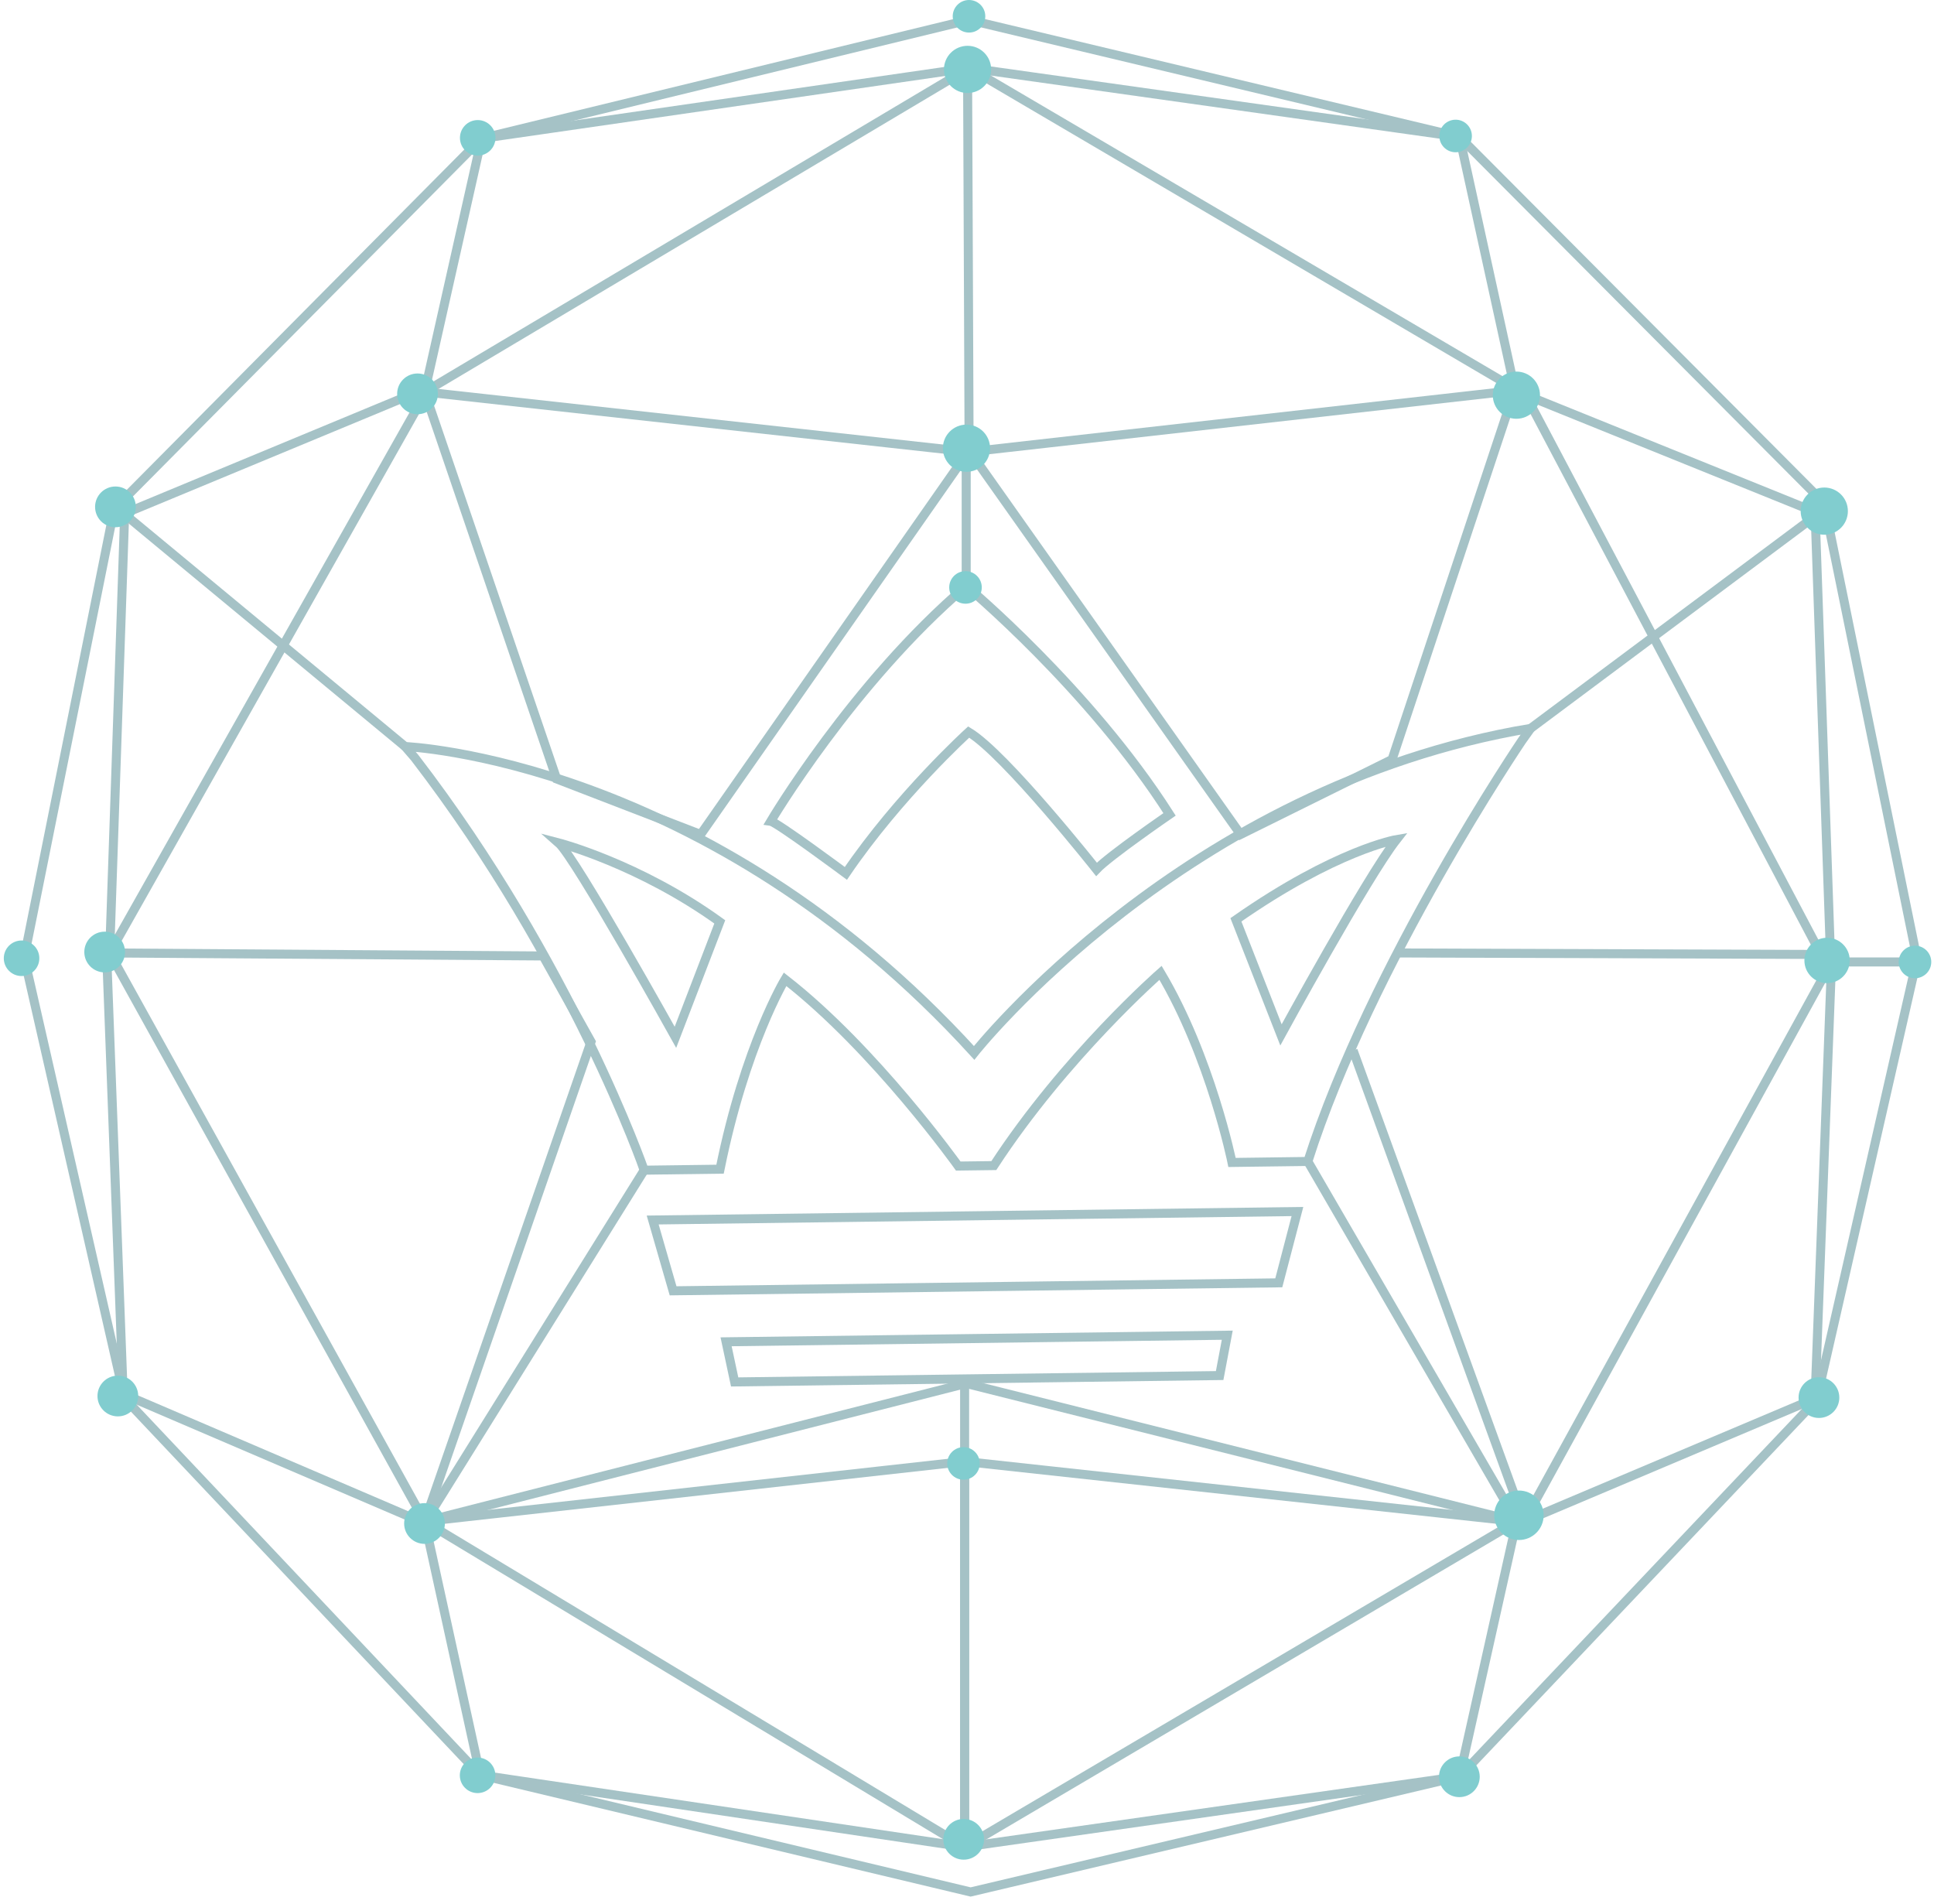 <svg xmlns="http://www.w3.org/2000/svg" fill="none" viewBox="0 0 255 251" height="251" width="255">
<g opacity="0.5">
<path stroke-miterlimit="10" stroke-width="1.19" stroke="#4B868E" d="M192.448 18.053L127.779 2.627L63.505 18.25L15.054 67.099L3.188 126.23L16.438 184.372L63.308 234.012L127.977 249.437L192.448 234.209L239.516 184.57L252.766 126.427L240.504 66.308L192.448 18.053Z"></path>
<path stroke-miterlimit="10" stroke-width="1.19" stroke="#4B868E" d="M199.765 51.476L127.779 59.584L55.991 51.673L63.505 18.252L127.779 8.957L192.448 18.053L199.765 51.476Z"></path>
<path stroke-miterlimit="10" stroke-width="1.19" stroke="#4B868E" d="M127.581 10.538L127.778 59.584"></path>
<path stroke-miterlimit="10" stroke-width="1.19" stroke="#4B868E" d="M199.172 53.058L183.548 100.126L163.575 110.014L127.779 59.386L92.38 110.014L73.395 102.696L55.99 51.673L127.779 8.957L200.241 51.535L201.15 52.07L240.109 125.835L184.537 125.638"></path>
<path stroke-miterlimit="10" stroke-width="1.19" stroke="#4B868E" d="M14.065 125.835L16.241 183.78L55.002 200.392"></path>
<path stroke-miterlimit="10" stroke-width="1.19" stroke="#4B868E" d="M241.493 126.824L239.317 184.373L200.951 200.59L241.493 126.824Z"></path>
<path stroke-miterlimit="10" stroke-width="1.19" stroke="#4B868E" d="M201.15 52.069L239.319 67.495L241.296 124.45L241.493 126.823H253.161"></path>
<path stroke-miterlimit="10" stroke-width="1.19" stroke="#4B868E" d="M178.407 138.492L200.952 200.59"></path>
<path stroke-miterlimit="10" stroke-width="1.19" stroke="#4B868E" d="M53.618 52.267L16.439 67.693L14.461 125.638L55.2 53.454L53.618 52.267Z"></path>
<path stroke-miterlimit="10" stroke-width="1.19" stroke="#4B868E" d="M71.606 126.033L14.46 125.637L55.991 200.59L77.93 137.34L71.606 126.033Z"></path>
<path stroke-miterlimit="10" stroke-width="1.19" stroke="#4B868E" d="M127.384 182.395L55.991 200.589L63.308 234.012L127.187 243.504L192.448 234.209L199.964 200.589L127.384 182.395Z"></path>
<path stroke-miterlimit="10" stroke-width="1.19" stroke="#4B868E" d="M127.186 243.504V192.678L55.991 200.589L127.186 243.504Z"></path>
<path stroke-miterlimit="10" stroke-width="1.19" stroke="#4B868E" d="M199.963 200.59L127.186 243.505V192.68L199.963 200.59Z"></path>
<path stroke-miterlimit="10" stroke-width="1.19" stroke="#4B868E" d="M127.186 192.679V182.395"></path>
<path stroke-miterlimit="10" stroke-width="1.19" stroke="#4B868E" d="M201.829 96.021C156.188 103.66 128.441 138.815 128.441 138.815C93.093 100.005 53.414 98.423 53.414 98.423L54.674 99.879C75.468 126.924 84.936 154.276 84.936 154.276L94.937 154.144C98.234 137.825 103.51 129.108 103.51 129.108C115.38 138.347 126.349 153.732 126.349 153.732L131.036 153.67C140.427 139.273 153.017 128.258 153.017 128.258C159.629 139.37 162.443 153.257 162.443 153.257L172.44 153.125C180.769 127.026 200.68 97.628 200.68 97.628L201.829 96.021Z"></path>
<path stroke-miterlimit="10" stroke-width="1.19" stroke="#4B868E" d="M154.207 107.367C154.207 107.367 146.282 112.813 144.571 114.618C144.571 114.618 132.509 99.369 127.722 96.512C127.722 96.512 118.528 104.857 111.529 115.148C111.529 115.148 102.445 108.396 101.622 108.281C101.622 108.281 112.413 90.054 127.395 77.259C127.395 77.259 143.628 90.79 154.207 107.367Z"></path>
<path stroke-miterlimit="10" stroke-width="1.19" stroke="#4B868E" d="M171.068 159.726L168.609 169.128L88.747 170.18L86.056 160.845L171.068 159.726Z"></path>
<path stroke-miterlimit="10" stroke-width="1.19" stroke="#4B868E" d="M161.816 176.032L160.811 181.352L96.866 182.194L95.735 176.902L161.816 176.032Z"></path>
<path stroke-miterlimit="10" stroke-width="1.19" stroke="#4B868E" d="M16.478 67.837L53.414 98.422"></path>
<path stroke-miterlimit="10" stroke-width="1.19" stroke="#4B868E" d="M201.829 96.021L239.602 67.837"></path>
<path stroke-miterlimit="10" stroke-width="1.19" stroke="#4B868E" d="M127.394 59.47V77.26"></path>
<path stroke-miterlimit="10" stroke-width="1.19" stroke="#4B868E" d="M84.937 154.276L56.055 200.63"></path>
<path stroke-miterlimit="10" stroke-width="1.19" stroke="#4B868E" d="M172.441 153.125L200.024 200.631"></path>
<path fill="#049CA0" d="M203.049 52.1C203.049 53.819 201.656 55.212 199.937 55.212C198.218 55.212 196.824 53.819 196.824 52.1C196.824 50.381 198.218 48.988 199.937 48.988C201.656 48.988 203.049 50.381 203.049 52.1Z"></path>
<path fill="#049CA0" d="M130.686 9.151C130.686 10.87 129.293 12.263 127.574 12.263C125.855 12.263 124.461 10.87 124.461 9.151C124.461 7.432 125.855 6.039 127.574 6.039C129.293 6.039 130.686 7.432 130.686 9.151Z"></path>
<path fill="#049CA0" d="M243.646 67.387C243.646 69.106 242.253 70.499 240.534 70.499C238.815 70.499 237.421 69.106 237.421 67.387C237.421 65.668 238.815 64.275 240.534 64.275C242.253 64.275 243.646 65.668 243.646 67.387Z"></path>
<path fill="#049CA0" d="M130.542 59.093C130.542 60.812 129.149 62.205 127.43 62.205C125.711 62.205 124.317 60.812 124.317 59.093C124.317 57.374 125.711 55.981 127.43 55.981C129.149 55.981 130.542 57.374 130.542 59.093Z"></path>
<path fill="#049CA0" d="M57.737 51.925C57.737 53.408 56.534 54.611 55.051 54.611C53.566 54.611 52.364 53.408 52.364 51.925C52.364 50.442 53.566 49.239 55.051 49.239C56.534 49.239 57.737 50.442 57.737 51.925Z"></path>
<path fill="#049CA0" d="M17.909 66.825C17.909 68.308 16.706 69.511 15.223 69.511C13.738 69.511 12.536 68.308 12.536 66.825C12.536 65.342 13.738 64.139 15.223 64.139C16.706 64.139 17.909 65.342 17.909 66.825Z"></path>
<path fill="#049CA0" d="M16.489 125.515C16.489 126.998 15.286 128.201 13.803 128.201C12.318 128.201 11.116 126.998 11.116 125.515C11.116 124.032 12.318 122.829 13.803 122.829C15.286 122.829 16.489 124.032 16.489 125.515Z"></path>
<path fill="#049CA0" d="M18.225 184.049C18.225 185.532 17.022 186.735 15.539 186.735C14.054 186.735 12.852 185.532 12.852 184.049C12.852 182.566 14.054 181.363 15.539 181.363C17.022 181.363 18.225 182.566 18.225 184.049Z"></path>
<path fill="#049CA0" d="M129.752 242.493C129.752 243.976 128.549 245.179 127.066 245.179C125.581 245.179 124.379 243.976 124.379 242.493C124.379 241.01 125.581 239.807 127.066 239.807C128.549 239.807 129.752 241.01 129.752 242.493Z"></path>
<path fill="#049CA0" d="M58.659 200.856C58.659 202.339 57.456 203.542 55.973 203.542C54.488 203.542 53.286 202.339 53.286 200.856C53.286 199.373 54.488 198.17 55.973 198.17C57.456 198.17 58.659 199.373 58.659 200.856Z"></path>
<path fill="#049CA0" d="M65.314 234.057C65.314 235.351 64.264 236.4 62.971 236.4C61.675 236.4 60.627 235.351 60.627 234.057C60.627 232.763 61.675 231.714 62.971 231.714C64.264 231.714 65.314 232.763 65.314 234.057Z"></path>
<path fill="#049CA0" d="M5.187 126.337C5.187 127.631 4.138 128.68 2.844 128.68C1.549 128.68 0.5 127.631 0.5 126.337C0.5 125.043 1.549 123.994 2.844 123.994C4.138 123.994 5.187 125.043 5.187 126.337Z"></path>
<path fill="#049CA0" d="M65.331 18.172C65.331 19.465 64.282 20.515 62.988 20.515C61.693 20.515 60.644 19.465 60.644 18.172C60.644 16.878 61.693 15.829 62.988 15.829C64.282 15.829 65.331 16.878 65.331 18.172Z"></path>
<path fill="#049CA0" d="M129.912 2.147C129.912 3.333 128.951 4.294 127.765 4.294C126.579 4.294 125.617 3.333 125.617 2.147C125.617 0.961 126.579 6.19888e-06 127.765 6.19888e-06C128.951 6.19888e-06 129.912 0.961 129.912 2.147Z"></path>
<path fill="#049CA0" d="M194.071 17.927C194.071 19.113 193.11 20.075 191.924 20.075C190.738 20.075 189.776 19.113 189.776 17.927C189.776 16.741 190.738 15.78 191.924 15.78C193.11 15.78 194.071 16.741 194.071 17.927Z"></path>
<path fill="#049CA0" d="M129.449 77.446C129.449 78.632 128.488 79.593 127.302 79.593C126.116 79.593 125.154 78.632 125.154 77.446C125.154 76.26 126.116 75.299 127.302 75.299C128.488 75.299 129.449 76.26 129.449 77.446Z"></path>
<path fill="#049CA0" d="M129.185 192.937C129.185 194.123 128.224 195.084 127.038 195.084C125.852 195.084 124.89 194.123 124.89 192.937C124.89 191.751 125.852 190.79 127.038 190.79C128.224 190.79 129.185 191.751 129.185 192.937Z"></path>
<path fill="#049CA0" d="M254.639 126.824C254.639 128.01 253.678 128.971 252.492 128.971C251.306 128.971 250.344 128.01 250.344 126.824C250.344 125.638 251.306 124.677 252.492 124.677C253.678 124.677 254.639 125.638 254.639 126.824Z"></path>
<path fill="#049CA0" d="M195.104 234.247C195.104 235.73 193.901 236.933 192.418 236.933C190.933 236.933 189.731 235.73 189.731 234.247C189.731 232.764 190.933 231.561 192.418 231.561C193.901 231.561 195.104 232.764 195.104 234.247Z"></path>
<path fill="#049CA0" d="M242.516 184.257C242.516 185.74 241.313 186.943 239.83 186.943C238.345 186.943 237.143 185.74 237.143 184.257C237.143 182.774 238.345 181.571 239.83 181.571C241.313 181.571 242.516 182.774 242.516 184.257Z"></path>
<path fill="#049CA0" d="M203.533 199.772C203.533 201.573 202.072 203.034 200.271 203.034C198.47 203.034 197.01 201.573 197.01 199.772C197.01 197.971 198.47 196.51 200.271 196.51C202.072 196.51 203.533 197.971 203.533 199.772Z"></path>
<path fill="#049CA0" d="M243.893 126.625C243.893 128.276 242.555 129.616 240.903 129.616C239.251 129.616 237.912 128.276 237.912 126.625C237.912 124.974 239.251 123.634 240.903 123.634C242.555 123.634 243.893 124.974 243.893 126.625Z"></path>
<path stroke-miterlimit="10" stroke-width="1.19" stroke="#4B868E" d="M89.058 136.758C89.058 136.758 75.86 113.05 73.64 111.116C73.64 111.116 84.268 113.87 94.903 121.539C94.903 121.539 89.452 135.743 89.058 136.758Z"></path>
<path stroke-miterlimit="10" stroke-width="1.19" stroke="#4B868E" d="M168.896 136.441C168.634 135.781 162.957 121.268 162.957 121.268C176.191 112.021 184.133 110.685 184.133 110.685C180.199 115.712 168.896 136.441 168.896 136.441Z"></path>
</g>
</svg>
